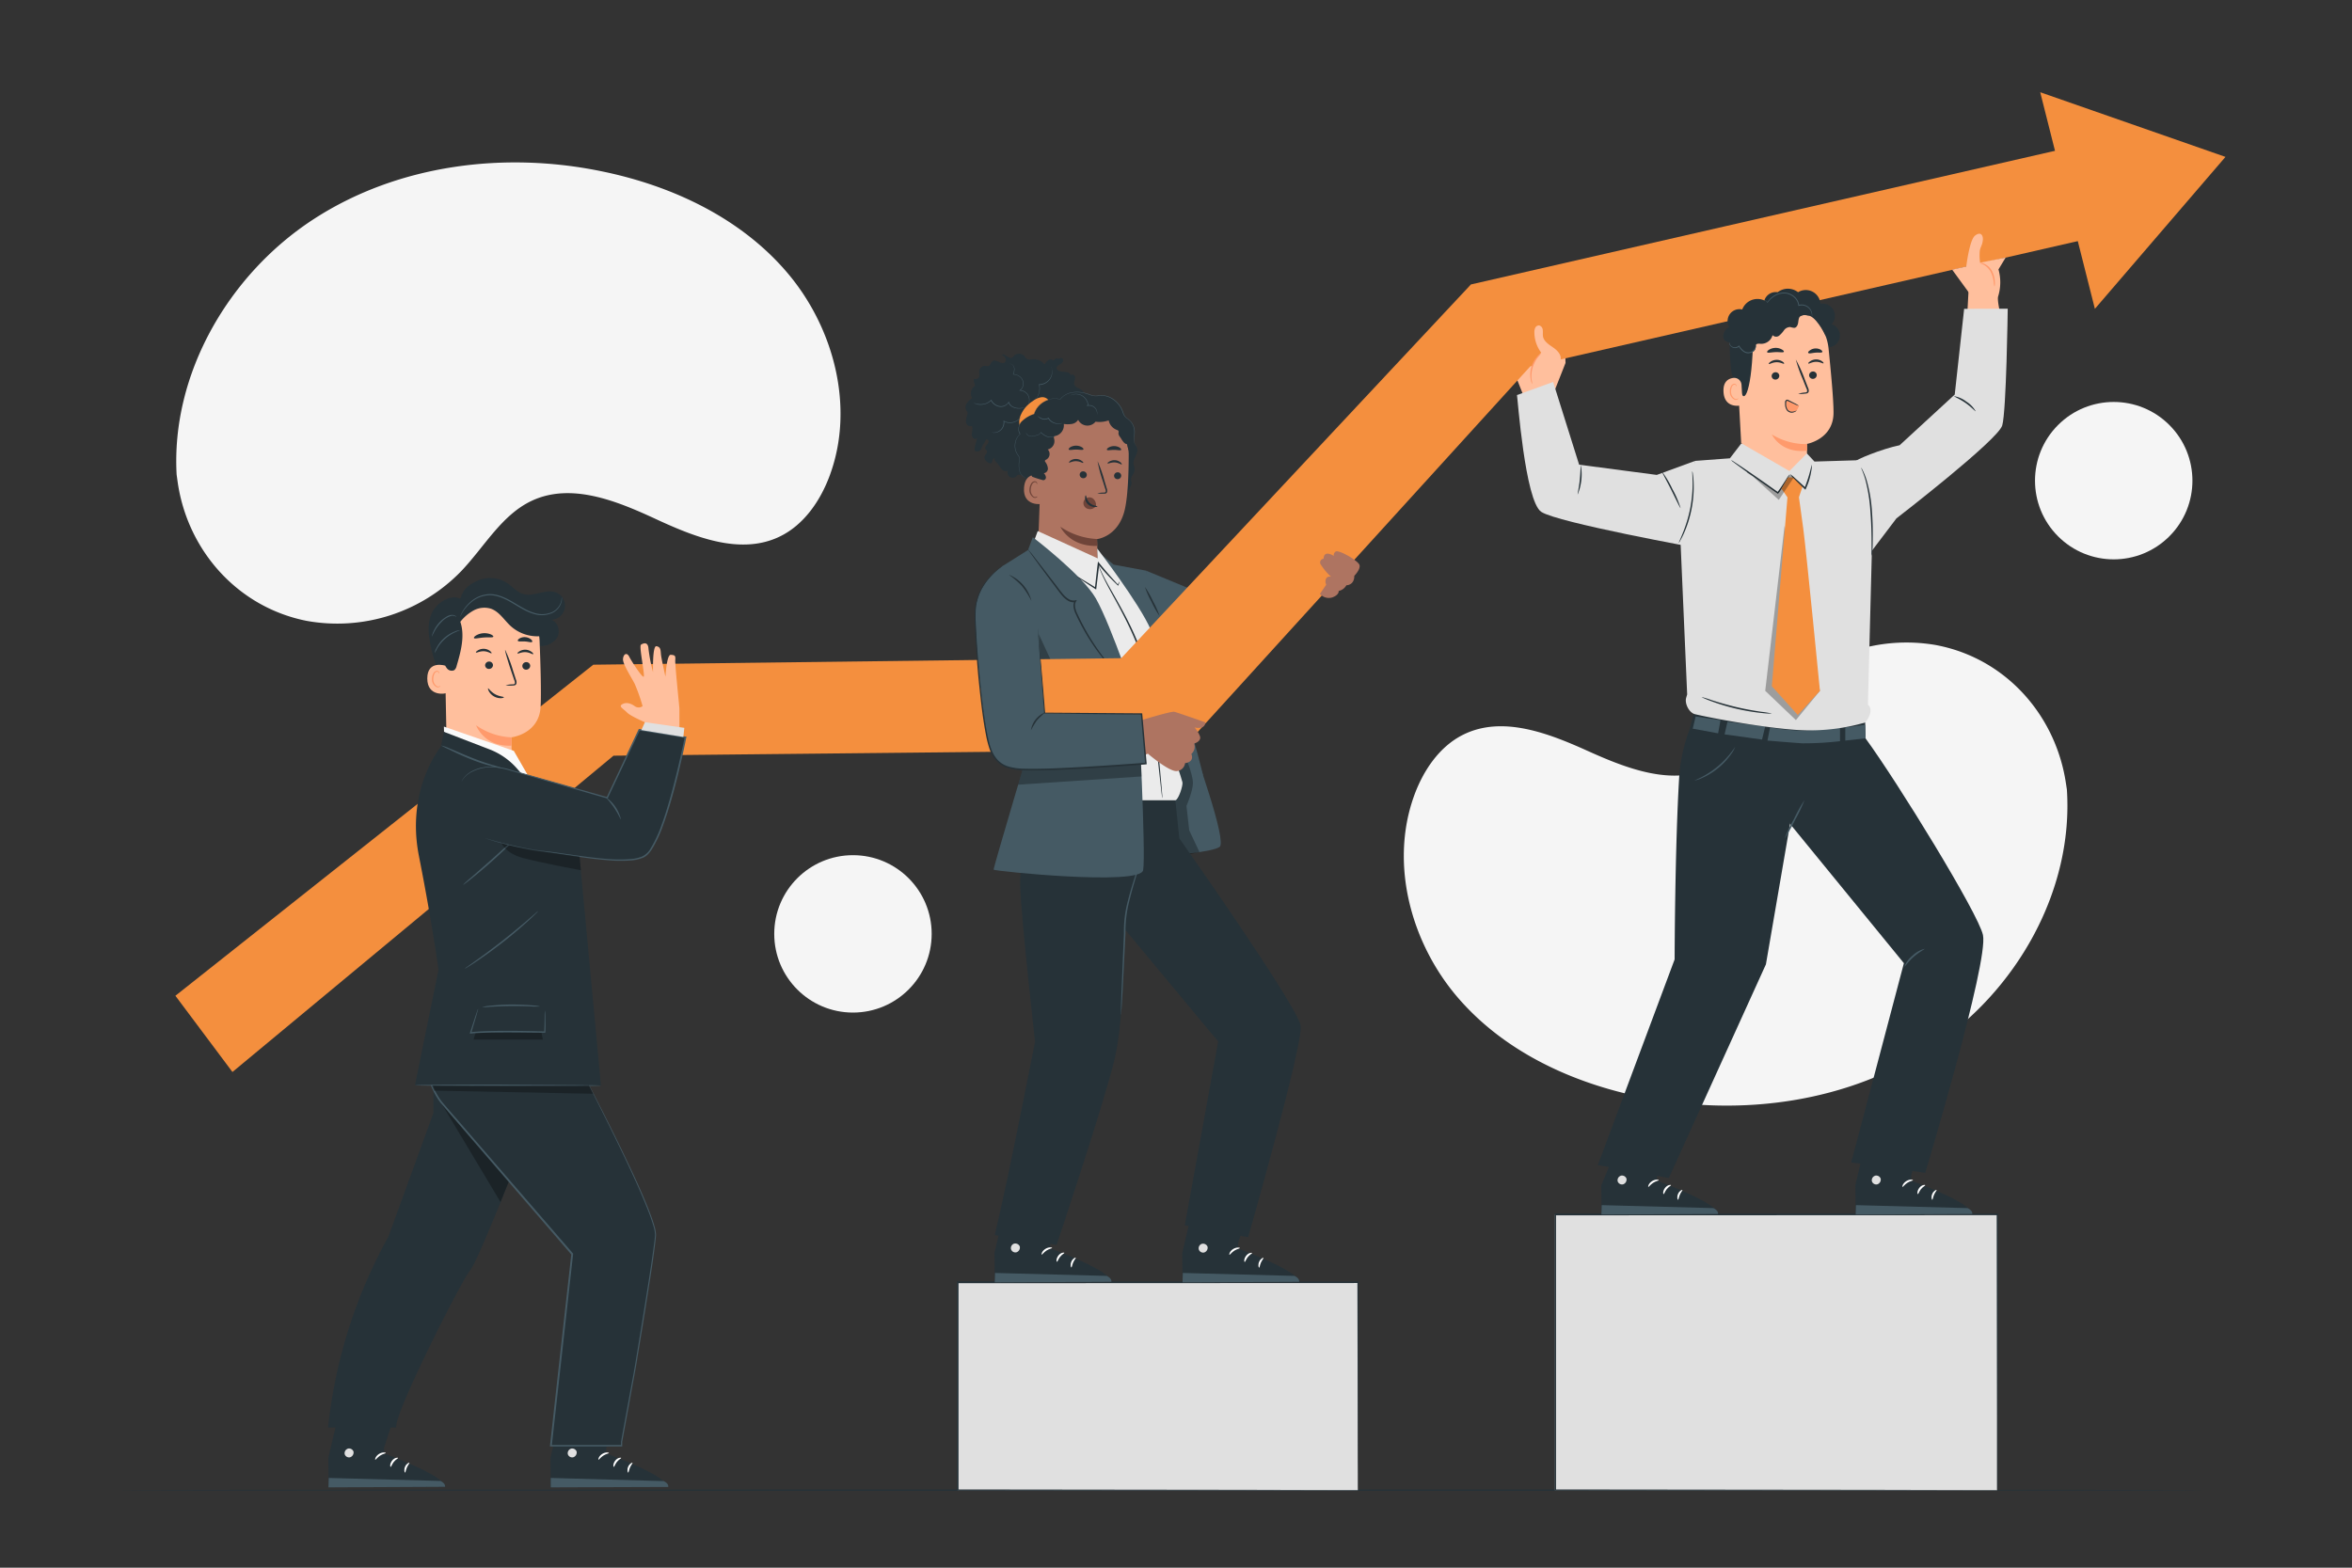 <svg xmlns="http://www.w3.org/2000/svg" viewBox="0 0 750 500"><rect x="0" y="0" width="750" height="500" fill="#333333" stroke="none"/><g id="freepik--background-simple--inject-152"><path d="M56.32,151.37l.32,2.29C59.38,173,72.25,189.46,90.48,196a51.13,51.13,0,0,0,7.2,2,55,55,0,0,0,49.41-15.86c7.37-7.73,12.86-17.91,22.48-22.42,12.53-5.87,27,0,39.46,5.78s27,11.63,39.46,5.7c7.83-3.72,13.14-11.49,16.14-19.67,7.95-21.65,1.31-46.9-13.42-64.35s-36.46-27.76-58.76-32.42C161.2,48.16,127,52.36,100,69.91S54.54,119.18,56.32,151.37Z" style="fill:#f5f5f5"></path><path d="M659.08,251.79l-.35-2.29c-3-19.31-16-35.62-34.33-41.9a50.74,50.74,0,0,0-7.22-1.89A54.94,54.94,0,0,0,568,222.14c-7.28,7.81-12.65,18.05-22.22,22.67-12.46,6-27,.33-39.52-5.32s-27.1-11.31-39.53-5.24c-7.78,3.8-13,11.64-15.91,19.85-7.7,21.74-.77,46.92,14.16,64.2s36.78,27.33,59.14,31.73c31.32,6.17,65.45,1.57,92.22-16.29S661.23,284,659.08,251.79Z" style="fill:#f5f5f5"></path><circle cx="271.99" cy="297.85" r="25.1" style="fill:#f5f5f5"></circle><circle cx="674.01" cy="153.3" r="25.1" transform="translate(89.02 521.5) rotate(-45)" style="fill:#f5f5f5"></circle></g><g id="freepik--Floor--inject-152"><path d="M703.54,475.28c0,.14-149.06.25-332.89.25s-332.93-.11-332.93-.25,149-.25,332.93-.25S703.54,475.14,703.54,475.28Z" style="fill:#263238"></path></g><g id="freepik--characters-2--inject-152"><rect x="305.35" y="409.02" width="127.64" height="66.26" style="fill:#e0e0e0"></rect><path d="M433,475.28s0-.41,0-1.19,0-1.95,0-3.46c0-3,0-7.49-.05-13.22,0-11.46-.06-28-.1-48.39l.19.19-127.64.06h0l.25-.25c0,23.39,0,45.8,0,66.26l-.23-.23,91.72.11,26.41.07,7.06,0,1.82,0H433l-.6,0h-1.8l-7,0-26.37.06-91.87.12h-.24v-.24c0-20.46,0-42.87,0-66.26v-.25h.26l127.64.06h.19V409c-.05,20.43-.08,37-.1,48.5,0,5.71,0,10.16-.05,13.19,0,1.49,0,2.64,0,3.42S433,475.28,433,475.28Z" style="fill:#263238"></path><rect x="495.82" y="387.37" width="141.02" height="87.92" style="fill:#e0e0e0"></rect><path d="M636.84,475.28s0-.54,0-1.59,0-2.6,0-4.62c0-4.05,0-10,0-17.63,0-15.25-.06-37.21-.11-64.07l.2.19-141,.06h0l.25-.25c0,31.17,0,60.88,0,87.91l-.23-.23,101.5.11,29.08.07,7.75,0h2.69l-.66,0h-2l-7.7,0-29,.06-101.65.11h-.23v-.23c0-27,0-56.74,0-87.91v-.25h.26l141,.05h.2v.2c0,26.91-.08,48.91-.11,64.19,0,7.61,0,13.55,0,17.59,0,2,0,3.54,0,4.58S636.84,475.28,636.84,475.28Z" style="fill:#263238"></path><polyline points="487.45 136.17 485.73 126 482.57 118.07 499.06 111.11 499.21 115.76 495.16 126.03 498.25 133.82 487.45 136.17" style="fill:#ffbf9d"></polyline><path d="M412.39,182,396.9,195l-31.45-13-.1,3.51,2.7,15.44,28.24,10.06a2.83,2.83,0,0,0,1.51,0,2.65,2.65,0,0,0,.56,0c4-.55,22.57-24.09,22.57-24.09S412.94,182.4,412.39,182Z" style="fill:#455a64"></path><path d="M332.88,116a4.54,4.54,0,0,0-3.77-1.41,2.6,2.6,0,0,1-1.66-.08,3.46,3.46,0,0,1-.77-.92,2.29,2.29,0,0,0-3.3-.14,2.62,2.62,0,0,1-.66.63c-1.11.56-2.28-1.51-3.38-.94a2.61,2.61,0,0,1,1.2,1,1.18,1.18,0,0,1-.15,1.45c-1,.88-2.7-1.15-3.85-.43-.62.4-.72,1.44-1.44,1.61a2.4,2.4,0,0,1-.84-.08,1.88,1.88,0,0,0-2,1.59c-.1.81.3,1.81-.32,2.35a1.76,1.76,0,0,1-1.45.18,4.89,4.89,0,0,0,.5,2.16,3,3,0,0,0-1,4,6.26,6.26,0,0,0-1.73,1.71,2.2,2.2,0,0,0-.06,2.33,2,2,0,0,1,.31.46,1,1,0,0,1,0,.6,10.61,10.61,0,0,0-.5,2.27c0,.77.58,1.63,1.35,1.58.18,0,.38-.07.53,0a.49.49,0,0,1,.18.36,5.18,5.18,0,0,1-.13,1.66,2.21,2.21,0,0,0,.22,1.62,1,1,0,0,0,1.44.19c-.24.86-.47,1.72-.7,2.59-.14.51-.26,1.13.11,1.51s1.38.12,1.76-.46.49-1.31.88-1.88a4.14,4.14,0,0,0,.48-.7c.09-.21.12-.46.3-.6.35-.28.88.21.82.66a2.3,2.3,0,0,1-.7,1.13,1.14,1.14,0,0,0-.3,1.24c.11.18.31.31.41.5.36.67-.62,1.29-.74,2a1.83,1.83,0,0,0,.69,1.45c.47.48,1.4.89,1.71.28a5.32,5.32,0,0,0,.16-.69,1.85,1.85,0,0,1,.54-.61,3.52,3.52,0,0,0,1.08-1.72c-.59.7-1.21,1.63-.81,2.45a3.75,3.75,0,0,0,.74.86c.51.54.82,1.25,1.32,1.8a1.75,1.75,0,0,0,2,.58,1.68,1.68,0,0,0,2.79,1.72,1.35,1.35,0,0,1,.46-.4,1.24,1.24,0,0,1,.66,0,3.64,3.64,0,0,0,3.54-1.36l-.67-.24a8.5,8.5,0,0,0,3.79-1.05,2.91,2.91,0,0,0,1.28-3.41c-.24-.53-.71-1.06-.48-1.59a1.36,1.36,0,0,1,.94-.65l4.7-1.58a4.45,4.45,0,0,0,2.07-1.15,1.51,1.51,0,0,0-.08-2.14,4.34,4.34,0,0,1,1.64-1.73c.79-.46,1.7-.65,2.5-1.07a2.44,2.44,0,0,0,1.5-2.09c0-.91-1.28-1.63-1.91-1,.14-1.36,2.57-1.41,2.8-2.76.19-1.09-1.21-1.69-1.92-2.54.15-.38.54-.62.71-1,.34-.79-.47-1.59-1.24-2s-1.7-.77-1.88-1.61.57-1.82.13-2.58a1,1,0,0,0-1.28-.34c-.6-1.58-3.57-.44-4.41-1.9a.6.6,0,0,1-.1-.39.63.63,0,0,1,.16-.3,6.4,6.4,0,0,1,1.31-1,1.33,1.33,0,0,0,.63-1.4c-.19-.52-1.17-.52-1.16,0a1.22,1.22,0,0,0-1.86.44,1.31,1.31,0,0,0-1.63-.18,3.85,3.85,0,0,0-1.18,1.32" style="fill:#263238"></path><path d="M325.18,133.22a9.92,9.92,0,0,1,4.19-5.33,5.87,5.87,0,0,1,2.62-1.18,2.46,2.46,0,0,1,2.49,1.12l-.19,1.61c.1,2.57-2,4.64-3,7-.45,1-.84,2.26-1.88,2.66a2.33,2.33,0,0,1-1.72-.08C325.55,138.18,324.61,135.45,325.18,133.22Z" style="fill:#F48F3E"></path><path d="M324.49,145.06a5.17,5.17,0,0,1,.81-6.57,3.45,3.45,0,0,1,.58-4.16,10.17,10.17,0,0,1,3.88-2.28,7,7,0,0,1,8.35-4.63c1.94-2.54,5.78-2.75,8.79-1.69a8.17,8.17,0,0,0,2.25.61,12.32,12.32,0,0,0,1.71-.14c3.14-.25,6.11,2.1,7.17,5.07a6,6,0,0,0,.59,1.38A7.76,7.76,0,0,0,360.1,134a5,5,0,0,1,1.7,3.78c0,1.22-.46,2.48,0,3.61.22.56.66,1,.83,1.61.49,1.7-1.44,3.3-1.2,5,.06.36.2.69.28,1a3.07,3.07,0,0,1-.31,2.14,4.32,4.32,0,0,0-.75,1.5,5.13,5.13,0,0,0,.18,1.28c.16,1-2.28,4.89-3.2,5.4L331,158.18a5,5,0,0,1-3.61-4.48,1.84,1.84,0,0,0-.2-1,2.11,2.11,0,0,0-.7-.51c-1.66-1-1.74-3.38-1.46-5.3a2.46,2.46,0,0,0,0-.81A2.85,2.85,0,0,0,324.49,145.06Z" style="fill:#263238"></path><path d="M332.07,145.5a14.25,14.25,0,0,1,8.21-12,17.39,17.39,0,0,1,6.89-1.28,10.78,10.78,0,0,1,6.2,1.65c1.45.42,6.55,5.62,6.55,11,0,5.94-.25,13.2-1.23,17.58-2,8.79-8.87,9.49-8.87,9.49s.22,6.2.22,6.2l-19.11-1.41Z" style="fill:#ae7461"></path><path d="M345.49,160.23a1.82,1.82,0,0,1,.66-1.15,1.91,1.91,0,0,1,2.32-.11,2.57,2.57,0,0,1,1,2.42h0a2.32,2.32,0,0,1-1.68,1h-.32a2.11,2.11,0,0,1-1.41-.57A1.88,1.88,0,0,1,345.49,160.23Z" style="fill:#6f4439"></path><path d="M357.53,151.74a1.14,1.14,0,0,1-1.17,1.08,1.09,1.09,0,0,1-1.11-1.1,1.14,1.14,0,0,1,1.17-1.08A1.09,1.09,0,0,1,357.53,151.74Z" style="fill:#263238"></path><path d="M357.7,148.12c-.15.14-1-.56-2.2-.63s-2.16.48-2.29.32.1-.33.51-.59a3.17,3.17,0,0,1,1.85-.44,3,3,0,0,1,1.74.68C357.66,147.78,357.77,148.05,357.7,148.12Z" style="fill:#263238"></path><path d="M349.91,157.34a8.06,8.06,0,0,1,2-.23c.32,0,.62-.06.68-.27a1.57,1.57,0,0,0-.15-.94c-.24-.78-.5-1.59-.77-2.44a41,41,0,0,1-1.68-6.37,41.29,41.29,0,0,1,2.19,6.22c.25.85.5,1.67.73,2.45A1.85,1.85,0,0,1,353,157a.81.81,0,0,1-.55.43,2.08,2.08,0,0,1-.54,0A8.25,8.25,0,0,1,349.91,157.34Z" style="fill:#263238"></path><path d="M349.82,171.91A22.64,22.64,0,0,1,338.13,168s2.82,6.38,11.77,6.12Z" style="fill:#6f4439"></path><path d="M346.24,158c.2,0,.12,1.33,1.2,2.35s2.5,1,2.5,1.15-.33.23-.93.21a3.3,3.3,0,0,1-2.1-.88,2.91,2.91,0,0,1-.91-2C346,158.26,346.15,157.94,346.24,158Z" style="fill:#263238"></path><path d="M357.5,143.49c-.23.29-1.15,0-2.26,0s-2,.25-2.25,0c-.1-.14,0-.42.44-.7a3.34,3.34,0,0,1,1.82-.51,3.3,3.3,0,0,1,1.81.5C357.46,143.07,357.6,143.35,357.5,143.49Z" style="fill:#263238"></path><path d="M344.29,151.34a1.13,1.13,0,0,0,1.07,1.18,1.09,1.09,0,0,0,1.2-1,1.13,1.13,0,0,0-1.07-1.18A1.07,1.07,0,0,0,344.29,151.34Z" style="fill:#263238"></path><path d="M340.89,147.52c.14.16,1-.46,2.25-.43s2.11.68,2.25.53-.07-.34-.46-.63a3.09,3.09,0,0,0-1.79-.61,3.06,3.06,0,0,0-1.8.53C341,147.19,340.82,147.45,340.89,147.52Z" style="fill:#263238"></path><path d="M340.81,143.39c.23.28,1.19,0,2.33,0s2.1.24,2.33-.05c.1-.13-.05-.42-.46-.69a3.7,3.7,0,0,0-3.75,0C340.84,143,340.7,143.25,340.81,143.39Z" style="fill:#263238"></path><path d="M333,154c0-.66-.62-2.27-1.27-2.41-1.73-.39-4.88-.45-5.19,4-.43,6.06,5.74,5.24,5.76,5.07S332.86,156.3,333,154Z" style="fill:#ae7461"></path><path d="M330.78,158.32s-.11.06-.29.13a1,1,0,0,1-.79,0,2.62,2.62,0,0,1-1-2.43,3.43,3.43,0,0,1,.4-1.49,1.23,1.23,0,0,1,.85-.75.54.54,0,0,1,.6.33c.07.18,0,.3.06.31s.13-.09.1-.35a.63.63,0,0,0-.21-.39.8.8,0,0,0-.57-.2,1.49,1.49,0,0,0-1.17.86,3.75,3.75,0,0,0-.49,1.67,2.76,2.76,0,0,0,1.36,2.72,1.12,1.12,0,0,0,1-.09C330.76,158.46,330.8,158.33,330.78,158.32Z" style="fill:#6f4439"></path><path d="M361.3,145a3.56,3.56,0,0,1-1.73-3.37c-.82.19-1.58-.91-2-1.64s-1-1.13-.9-2a1.05,1.05,0,0,0,0-.5c-.11-.24-.4-.33-.64-.42a4.08,4.08,0,0,1-2.5-3,8.65,8.65,0,0,1-4.19.42,3.29,3.29,0,0,1-5.54-.6,2.91,2.91,0,0,1-2.06,1.33,8.52,8.52,0,0,1-2.52,0,3.48,3.48,0,0,1-2.54,3.79c-.22.05-.47.1-.58.3s0,.45.05.68a2.73,2.73,0,0,1-2.05,3.36,2.05,2.05,0,0,1-.39,3.19c-.23.12-.53.26-.51.52a.56.56,0,0,0,.12.26,4,4,0,0,1,.83,2.07,1.48,1.48,0,0,1-1.31,1.54,2,2,0,0,1,.69,1.38c0,.52-.59,1-1.07.8a32.84,32.84,0,0,1-3.31-1.06c-1.56-2.44.76-4.87,1.11-7.75a18.87,18.87,0,0,1,3.14-8,13.82,13.82,0,0,1,2.33-2.78,18.2,18.2,0,0,1,3.49-2.24,16.46,16.46,0,0,1,5-2c3.31-.56,6.64.84,9.6,2.44a14.22,14.22,0,0,1,3.16,2.15,12.94,12.94,0,0,1,2.55,3.8,16.14,16.14,0,0,1,1.8,6.34" style="fill:#263238"></path><path d="M362.62,143a2.15,2.15,0,0,0-.29-.67c-.11-.21-.28-.45-.43-.76a2.87,2.87,0,0,1-.27-1.16,9,9,0,0,1,.12-1.49,6.72,6.72,0,0,0,.06-1.81,5,5,0,0,0-.67-1.95,4.61,4.61,0,0,0-.7-.91,7.55,7.55,0,0,0-.91-.77,3.9,3.9,0,0,1-.87-.85,5,5,0,0,1-.5-1.18A8.2,8.2,0,0,0,354.6,127a7.09,7.09,0,0,0-1.43-.64,6,6,0,0,0-1.58-.28,7.48,7.48,0,0,0-.82,0l-.82.1a4,4,0,0,1-1.61-.1c-.54-.14-1.06-.37-1.61-.54a9.8,9.8,0,0,0-1.7-.41,10.47,10.47,0,0,0-1.77-.13,9.13,9.13,0,0,0-1.8.22,6,6,0,0,0-3.18,1.82l-.24.29.1,0a6.78,6.78,0,0,0-5.28.74,6.66,6.66,0,0,0-3.18,4l.05-.06a22,22,0,0,0-2.2,1,6.66,6.66,0,0,0-1.83,1.45,4.1,4.1,0,0,0-.91,2,2.85,2.85,0,0,0,.45,2.08v-.1a5,5,0,0,0-1.59,3,5.19,5.19,0,0,0,.45,3,6.27,6.27,0,0,0,.36.62c.14.2.28.38.39.57a1.35,1.35,0,0,1,.18.61,4.2,4.2,0,0,1-.06.62,10.8,10.8,0,0,0-.08,2.31,4.84,4.84,0,0,0,.49,1.79,3,3,0,0,0,.88,1c.3.22.57.32.72.44a.92.92,0,0,1,.21.2.62.62,0,0,0-.19-.22c-.15-.13-.42-.23-.71-.46a3,3,0,0,1-.85-1,4.63,4.63,0,0,1-.46-1.76,10,10,0,0,1,.1-2.28c0-.21.06-.42.06-.65a1.61,1.61,0,0,0-.19-.66c-.11-.2-.26-.39-.39-.58a4,4,0,0,1-.35-.61,5,5,0,0,1-.42-3,4.86,4.86,0,0,1,1.55-2.93l0-.05,0-.05a2.77,2.77,0,0,1-.42-2,4.12,4.12,0,0,1,.89-2,6.36,6.36,0,0,1,1.79-1.4,20.38,20.38,0,0,1,2.17-1l0,0v0a6.88,6.88,0,0,1,8.25-4.57l.05,0,.05,0,.23-.28a5.82,5.82,0,0,1,3.08-1.76,8.74,8.74,0,0,1,1.76-.22,11.14,11.14,0,0,1,1.74.12,10.19,10.19,0,0,1,1.67.41c.54.17,1.07.4,1.62.54a4.91,4.91,0,0,0,.84.14,5.77,5.77,0,0,0,.84,0l.82-.1a6.94,6.94,0,0,1,.79,0,6,6,0,0,1,2.93.89,7.93,7.93,0,0,1,3.51,4.29,5.16,5.16,0,0,0,.53,1.2,3.75,3.75,0,0,0,.9.88,7.63,7.63,0,0,1,.91.76,5.18,5.18,0,0,1,.68.88,4.92,4.92,0,0,1,.67,1.91,6.45,6.45,0,0,1,0,1.77,9.21,9.21,0,0,0-.1,1.52,2.76,2.76,0,0,0,.29,1.17c.16.31.33.56.45.76a2.49,2.49,0,0,1,.25.48C362.6,142.9,362.62,143,362.62,143Z" style="fill:#455a64"></path><path d="M341,126.27s.16-.09.47-.21a3.89,3.89,0,0,1,1.34-.31,3.94,3.94,0,0,1,2,.41,4,4,0,0,1,1.71,1.76,4,4,0,0,1,.26.7.77.77,0,0,1-.09.64l-.16.19.25,0a2.48,2.48,0,0,1,1.86.34,2.4,2.4,0,0,1,1,1.18,2.73,2.73,0,0,1,.18,1,2.06,2.06,0,0,0,0,.37l0-.09a1.3,1.3,0,0,0,.05-.28,2.58,2.58,0,0,0-.13-1.06,2.52,2.52,0,0,0-1-1.27,2.62,2.62,0,0,0-2-.38l.09.14a.89.89,0,0,0,.12-.79,2.86,2.86,0,0,0-.27-.74,4,4,0,0,0-1.8-1.83,3.9,3.9,0,0,0-2.06-.39,4,4,0,0,0-1.36.37l-.34.19C341.07,126.23,341,126.26,341,126.27Z" style="fill:#455a64"></path><path d="M330.78,132.62s.06.09.2.23a4,4,0,0,0,.66.52,2.88,2.88,0,0,0,1.18.43,2.12,2.12,0,0,0,1.53-.36l-.13,0,.16.26a2.43,2.43,0,0,0,.2.25,3.66,3.66,0,0,0,1.45,1,4,4,0,0,0,1.44.27,3.44,3.44,0,0,0,1-.16,1.25,1.25,0,0,0,.33-.15,5.55,5.55,0,0,1-1.29.18,3.91,3.91,0,0,1-1.37-.3,3.61,3.61,0,0,1-1.38-1l-.19-.24-.15-.25-.05-.08-.08,0a2,2,0,0,1-1.41.35,2.79,2.79,0,0,1-1.14-.38C331.1,132.91,330.8,132.59,330.78,132.62Z" style="fill:#455a64"></path><path d="M327.23,138a1.09,1.09,0,0,0,0,.12,1.4,1.4,0,0,0,.12.3,1.66,1.66,0,0,0,.94.71,3.09,3.09,0,0,0,1.74-.09,9.27,9.27,0,0,0,1-.32,1.6,1.6,0,0,0,.88-.71L332,138l-.15,0a7,7,0,0,0,1.73,1.19,3.11,3.11,0,0,0,1.69.28,2.23,2.23,0,0,0,1.08-.41,1.26,1.26,0,0,0,.23-.21l.07-.09s-.12.1-.34.24a2.35,2.35,0,0,1-1.05.34,3.06,3.06,0,0,1-1.61-.3,7.3,7.3,0,0,1-1.68-1.17l-.09-.09-.05.12,0,.08a1.5,1.5,0,0,1-.79.63,9.82,9.82,0,0,1-1,.32,3,3,0,0,1-1.66.12,1.6,1.6,0,0,1-.91-.62A2.69,2.69,0,0,1,327.23,138Z" style="fill:#455a64"></path><path d="M322.07,116s.11,0,.29.07a1.38,1.38,0,0,1,.65.47,1.92,1.92,0,0,1,.38,1.19,5.25,5.25,0,0,1-.33,1.64l0,.09h.11a3.42,3.42,0,0,1,2.05.77,2.68,2.68,0,0,1,1,2.19,2.45,2.45,0,0,1-1,2l-.21.15h.26a3.14,3.14,0,0,1,2.24,1.16,3,3,0,0,1,.66,1.9,3.37,3.37,0,0,1-.29,1.33c-.13.29-.24.43-.23.44s0,0,.09-.1a1.74,1.74,0,0,0,.19-.31,3.17,3.17,0,0,0,.35-1.36,3.07,3.07,0,0,0-.66-2,3.27,3.27,0,0,0-2.34-1.23l0,.16a2.63,2.63,0,0,0,1.09-2.1,2.72,2.72,0,0,0-.28-1.33,3,3,0,0,0-.81-1,3.62,3.62,0,0,0-2.16-.79l.07.1a5.61,5.61,0,0,0,.31-1.68,2,2,0,0,0-.44-1.24,1.4,1.4,0,0,0-.71-.47l-.22,0S322.07,116,322.07,116Z" style="fill:#455a64"></path><path d="M310.45,128.47l.1.07.29.15a4.19,4.19,0,0,0,1.21.36,4.76,4.76,0,0,0,1.91-.12,4.54,4.54,0,0,0,2.13-1.21l-.14,0a3.84,3.84,0,0,0,2.61,2,2.92,2.92,0,0,0,3.12-1.42h-.16a2.51,2.51,0,0,0,.67,1.07,3.15,3.15,0,0,0,1,.62,4.45,4.45,0,0,0,1.83.31,8.66,8.66,0,0,0,1.2-.12,1.78,1.78,0,0,0,.43-.09,3.13,3.13,0,0,0-.43,0c-.28,0-.69.07-1.2.07a4.49,4.49,0,0,1-1.77-.34,2.62,2.62,0,0,1-1.52-1.61l-.06-.21-.1.19a2.76,2.76,0,0,1-2.93,1.32,3.72,3.72,0,0,1-2.5-1.94l-.05-.1-.08.08a4.61,4.61,0,0,1-2,1.2,5,5,0,0,1-1.87.14A5.75,5.75,0,0,1,310.45,128.47Z" style="fill:#455a64"></path><path d="M316.26,137.73a.32.32,0,0,0,.07.11.6.6,0,0,0,.33.18,2.75,2.75,0,0,0,1.35-.15,3.26,3.26,0,0,0,1.62-1.19,3.36,3.36,0,0,0,.6-2.38v0l-.14.09a4,4,0,0,0,2.41.49,4.54,4.54,0,0,0,1.89-.68,4.83,4.83,0,0,0,1-.88,1.71,1.71,0,0,0,.3-.4,7.44,7.44,0,0,1-1.39,1.17,4.54,4.54,0,0,1-1.84.62,3.85,3.85,0,0,1-2.3-.48l-.16-.09,0,.19h0a3.29,3.29,0,0,1-.56,2.27,3.21,3.21,0,0,1-1.52,1.16,3.11,3.11,0,0,1-1.3.2A.72.72,0,0,1,316.26,137.73Z" style="fill:#455a64"></path><path d="M335.3,117a5,5,0,0,1,.16,1.88,4.27,4.27,0,0,1-.7,1.89,4.19,4.19,0,0,1-1.95,1.5,4.11,4.11,0,0,1-1.4.28h-.12l0,.11a5.33,5.33,0,0,1,.1,2,5.2,5.2,0,0,1-.44,1.51,3.24,3.24,0,0,1-.28.53.49.49,0,0,1-.34.23.31.31,0,0,1-.23-.09s-.05-.09-.06-.08a.14.14,0,0,0,0,.1.38.38,0,0,0,.27.13.51.51,0,0,0,.4-.24,4.11,4.11,0,0,0,.32-.53,5.18,5.18,0,0,0,.48-1.54,5.09,5.09,0,0,0-.08-2l-.08.11a4.07,4.07,0,0,0,1.47-.28,4.15,4.15,0,0,0,2.71-3.55,3.81,3.81,0,0,0-.11-1.4,2,2,0,0,0-.12-.37Q335.31,117,335.3,117Z" style="fill:#455a64"></path><path d="M350.55,176.36l4.57,3.73L365.45,182s5.7,28.29,9.72,37.55,8.44,27.65,8.44,27.65l-6,4.57Z" style="fill:#455a64"></path><path d="M365.09,187.21a27.59,27.59,0,0,1,2.55,4.5,27,27,0,0,1,2.11,4.72,26.66,26.66,0,0,1-2.56-4.5A26.44,26.44,0,0,1,365.09,187.21Z" style="fill:#263238"></path><path d="M380.47,237.84c.09.75,11,30.59,8.41,32.3s-16.49,2.84-16.34,2.41-4-27.21-3.29-27.81,9.85-6.9,10.53-6.9" style="fill:#455a64"></path><path d="M382.49,271.77l-3.27-6.94-.88-7.78s2.09-4.87,2.07-7.36-2.07-7.52-2.07-7.52l-7.71,2.41s1.24,16.22,1.24,16.5,2,9.37,2,9.37l4.5,2.19Z" style="opacity:0.3"></path><path d="M329.78,257.44S325,272,325.32,282.57s4.74,49.7,4.74,49.7-6.06,30.58-8.47,41.89c-2.74,12.88-4.38,19.78-4.38,19.78l19.73,3.11s15.49-46.23,18.57-59.63,3.17-41.23,3.17-42.35-.41-29.26-.41-29.26Z" style="fill:#263238"></path><path d="M340.23,380.27l-5.29,16-.05,1.89s19.27,7,19.5,10.58l-37.18.19-.09-9.34,4.54-19.31Z" style="fill:#263238"></path><path d="M323.38,396.64a1.51,1.51,0,0,0-1,1.73,1.45,1.45,0,0,0,1.71,1.05,1.6,1.6,0,0,0,1.1-1.85,1.53,1.53,0,0,0-1.91-.89" style="fill:#e0e0e0"></path><path d="M317.21,409l.09-3,35.62.94s1.66.71,1.47,1.88Z" style="fill:#455a64"></path><path d="M335.49,398c0,.19-.91.27-1.8.86s-1.37,1.36-1.53,1.28.09-1.12,1.18-1.81S335.53,397.83,335.49,398Z" style="fill:#fff"></path><path d="M339.4,399.59c0,.17-.75.49-1.36,1.26s-.79,1.58-1,1.57-.3-1,.48-2S339.39,399.41,339.4,399.59Z" style="fill:#fff"></path><path d="M341.64,404.24c-.17,0-.43-.86,0-1.86s1.31-1.4,1.39-1.25-.44.69-.81,1.51S341.82,404.22,341.64,404.24Z" style="fill:#fff"></path><path d="M400.1,380.33l-5.28,16-.06,1.89s19.27,7,19.51,10.58l-37.19.19-.09-9.34,4.54-19.31Z" style="fill:#263238"></path><path d="M383.25,396.7a1.51,1.51,0,0,0-1,1.73,1.45,1.45,0,0,0,1.71,1.05,1.6,1.6,0,0,0,1.1-1.85,1.53,1.53,0,0,0-1.91-.89" style="fill:#e0e0e0"></path><path d="M377.08,409l.09-3,35.62.94s1.66.71,1.48,1.88Z" style="fill:#455a64"></path><path d="M395.36,398.05c0,.19-.91.27-1.8.86s-1.37,1.36-1.53,1.28.09-1.12,1.18-1.81S395.4,397.89,395.36,398.05Z" style="fill:#fff"></path><path d="M399.27,399.65c0,.17-.74.49-1.36,1.26s-.78,1.58-1,1.57-.3-1,.48-2S399.26,399.47,399.27,399.65Z" style="fill:#fff"></path><path d="M401.51,404.3c-.17,0-.43-.86,0-1.86s1.3-1.4,1.38-1.25-.44.69-.81,1.51S401.69,404.29,401.51,404.3Z" style="fill:#fff"></path><path d="M374.66,253.94l1.4,13.45s37.94,53.79,38.7,59.85S398,394.61,398,394.61l-20.19-3.84,10.64-58.6L355.3,292.34V255.25Z" style="fill:#263238"></path><path d="M357.45,323.65a1.76,1.76,0,0,1,0-.52c0-.41,0-.9,0-1.51,0-1.38.1-3.26.17-5.55.2-4.74.47-11.17.77-18.28l0-.81v0a37,37,0,0,1,1.29-9.75c.73-2.92,1.55-5.5,2.24-7.65s1.22-3.83,1.63-5.1a18.19,18.19,0,0,1,.61-1.86,1.67,1.67,0,0,1-.08.5c-.07.33-.18.81-.34,1.42-.32,1.22-.84,3-1.49,5.14s-1.43,4.75-2.13,7.66a38.24,38.24,0,0,0-1.23,9.62h0l0,.81c-.35,7.11-.68,13.54-.91,18.28-.14,2.28-.25,4.16-.34,5.54-.05.6-.08,1.1-.11,1.5A2.22,2.22,0,0,1,357.45,323.65Z" style="fill:#455a64"></path><path d="M367,200.94c-3.59-8.41-17.12-26-17.12-26l.14,3.14-19.11-8.7-3.49,9.45,28,61.13,1.29,15.29H374.8c1-.19,2.5-4.78,2.25-5.76-1.11-4.29-5.73-16-8-27.23C367.35,213.55,372.15,213,367,200.94Z" style="fill:#ebebeb"></path><path d="M370.63,254.56a4.65,4.65,0,0,1-.13-.79c-.07-.57-.16-1.32-.27-2.27-.22-2-.54-4.86-.92-8.35s-.81-7.74-1.3-12.39c-.23-2.33-.48-4.78-.74-7.32a69.84,69.84,0,0,0-1.47-7.73c-2.54-10.53-7.33-19.2-10.72-25.4-1.71-3.1-3.06-5.65-3.84-7.48-.19-.45-.37-.85-.52-1.21l-.31-.92a4.25,4.25,0,0,1-.23-.76,4.53,4.53,0,0,1,.32.72l.36.9.55,1.19c.84,1.8,2.23,4.3,4,7.39,3.47,6.15,8.34,14.84,10.9,25.45a68.48,68.48,0,0,1,1.46,7.79l.72,7.32c.45,4.66.85,8.86,1.19,12.41s.58,6.34.76,8.37q.12,1.43.18,2.28A4,4,0,0,1,370.63,254.56Z" style="fill:#263238"></path><path d="M319.7,180.54l8.12-5.12,1.52-4.08s15.88,12.11,20.11,19.54c5,8.81,13.56,34.6,13.56,34.6s2.42,47,1.51,52.06-47.53.29-47.68-.17,12.55-43,12.55-43Z" style="fill:#455a64"></path><path d="M355.6,214.26s-.15-.11-.38-.34-.58-.58-1-1c-.85-.93-2-2.3-3.41-4.09a69.55,69.55,0,0,1-4.42-6.55c-.75-1.29-1.51-2.66-2.24-4.1-.37-.72-.72-1.47-1.07-2.23a7.36,7.36,0,0,1-.76-2.5,3,3,0,0,1,.38-1.78l.27.38a3.52,3.52,0,0,1-2.47-.5,7.77,7.77,0,0,1-1.79-1.57c-1-1.17-1.82-2.36-2.67-3.47-1.65-2.2-3.13-4.19-4.39-5.88l-2.9-4-.77-1.09c-.17-.25-.26-.39-.24-.4a2.12,2.12,0,0,1,.32.34c.22.28.5.62.84,1l3,3.87,4.48,5.82c.85,1.09,1.7,2.3,2.67,3.42a7.33,7.33,0,0,0,1.68,1.46,3,3,0,0,0,2.12.43l.55-.1-.29.48a2.45,2.45,0,0,0-.31,1.49,7.3,7.3,0,0,0,.71,2.33c.35.75.7,1.49,1.06,2.21.72,1.44,1.46,2.8,2.2,4.08a76.43,76.43,0,0,0,4.31,6.58c1.32,1.81,2.47,3.21,3.27,4.17A18.2,18.2,0,0,1,355.6,214.26Z" style="fill:#263238"></path><path d="M357,185.43a5.19,5.19,0,0,1-.39,1.24l-.06.15-.12-.12a70.78,70.78,0,0,1-6.33-6.84l.44-.13c-.08.73-.17,1.48-.26,2.24-.25,2.05-.48,4-.69,5.7l-.05.35-.3-.19c-1.77-1.14-3.26-2.12-4.3-2.82a11,11,0,0,1-1.59-1.16,10,10,0,0,1,1.74.93c1.07.64,2.59,1.56,4.39,2.67l-.34.17c.19-1.72.41-3.66.64-5.71.09-.76.18-1.51.27-2.23l.07-.59.37.46c2.59,3.21,4.94,5.73,6.09,7l-.17,0A6.34,6.34,0,0,1,357,185.43Z" style="fill:#263238"></path><polygon points="324.66 250.27 364.02 247.64 363.86 243.69 326.06 245.53 324.66 250.27" style="opacity:0.3"></polygon><polygon points="331.23 202.24 337.31 215.36 332.13 215.33 331.23 202.24" style="opacity:0.3"></polygon><polygon points="664.88 45.9 469.05 90.72 357.53 209.92 189.19 212 55.93 317.59 74.12 341.9 195.63 241.02 376.73 239.16 487.97 116.85 683.8 72.04 664.88 45.9" style="fill:#F48F3E"></polygon><polygon points="668.01 98.5 709.65 50.04 650.58 29.42 668.01 98.5" style="fill:#F48F3E"></polygon><path d="M628,93.55,622.5,86,627,85s1-8.41,2.77-9.83,2.74-.21,2.49,1.62-1,2.17-1,4a14.69,14.69,0,0,0,.16,3,17.32,17.32,0,0,1,3.9,8.1l-.16,2.32Z" style="fill:#ffbf9d"></path><path d="M639.56,82.14l-2.29,3.79a15.19,15.19,0,0,1-.09,8.55c-.62,1.73,2.07,11,2.07,11l-12.17-.82.62-11.51,3-9.24Z" style="fill:#ffbf9d"></path><path d="M431.86,183.65s2-2,1.67-3.4-6.67-5-7.57-4.34a1.3,1.3,0,0,0-.64,1.41s-3.15-2.14-3.25.89a1.17,1.17,0,0,0-.89,1.86,18.68,18.68,0,0,0,3.25,3.87s-2-.51-1.74,2l.21.55-2,2.92a3.72,3.72,0,0,0,3.91,1.14c2.29-.82,2.06-2.06,2.06-2.06a3.72,3.72,0,0,0,2.46-1.82S431.86,186.71,431.86,183.65Z" style="fill:#ae7461"></path><path d="M488.3,123.55a11.75,11.75,0,0,1,3.16-11.07,10.87,10.87,0,0,1-2.18-6.45,3.21,3.21,0,0,1,.28-1.5,1.34,1.34,0,0,1,1.25-.74,1.56,1.56,0,0,1,1.14,1.44c.08.65,0,1.32.06,2,.27,1.61,1.83,2.62,3.17,3.54s2.75,2.29,2.48,3.9l-2,8.44Z" style="fill:#ffbf9d"></path><path d="M384.35,230.38s-8.79-3.09-9.88-3.36-12.29,3.23-12.29,3.23l1.44,11.13,2.41-1s6.86,5.86,9.27,5.55a2.9,2.9,0,0,0,2.6-2.54s3.07-.23,2-2.94a3,3,0,0,0,.88-3.29s2.59-.75,1.79-2.51a9.84,9.84,0,0,0-1.65-2.64S384.19,232.92,384.35,230.38Z" style="fill:#ae7461"></path><path d="M319.88,180.43S311,185.84,311,195.62c0,8.58,2.2,35.49,4.72,42.87s7.65,7.2,18.05,6.95c10.65-.25,31.68-1.87,31.68-1.87L364,227.75l-30.93-.29-2.17-27.07" style="fill:#455a64"></path><path d="M330.93,200.39s0,.16.06.47.08.8.14,1.4c.11,1.24.27,3.05.48,5.36.39,4.69,1,11.45,1.67,19.83l-.17-.16,30.92.22h.21l0,.21c.45,5,.92,10.34,1.4,15.82l0,.25h-.24c-6.48.5-13.26,1-20.22,1.37-6.5.35-12.84.7-19,.53a20,20,0,0,1-4.56-.66,8.3,8.3,0,0,1-3.89-2.35,11.21,11.21,0,0,1-2.2-3.86,33.66,33.66,0,0,1-1.08-4.17c-1.07-5.56-1.65-10.89-2.18-15.88s-.87-9.65-1.13-13.9c-.13-2.13-.24-4.16-.29-6.08a30.4,30.4,0,0,1,.12-5.44,17.31,17.31,0,0,1,3.43-7.94,22.28,22.28,0,0,1,3.86-3.92c.49-.39.89-.66,1.16-.84a4.32,4.32,0,0,1,.42-.24l-.39.29c-.26.19-.64.47-1.13.87a23.63,23.63,0,0,0-3.76,3.95,17.16,17.16,0,0,0-3.31,7.87,30.84,30.84,0,0,0-.09,5.39c.08,1.91.2,3.94.33,6.06.29,4.25.68,8.91,1.2,13.89s1.14,10.31,2.21,15.83c.14.68.31,1.37.47,2.06s.37,1.37.61,2a10.59,10.59,0,0,0,2.1,3.69,7.77,7.77,0,0,0,3.68,2.21,19.11,19.11,0,0,0,4.44.64c6.11.16,12.47-.19,19-.54,6.95-.4,13.73-.87,20.2-1.35l-.23.26c-.47-5.48-.93-10.78-1.37-15.82l.23.21-30.93-.34h-.16v-.16c-.64-8.39-1.16-15.15-1.52-19.84-.16-2.32-.29-4.13-.38-5.38,0-.59-.07-1.06-.09-1.39A4.32,4.32,0,0,1,330.93,200.39Z" style="fill:#263238"></path><path d="M328.88,191.61a28.52,28.52,0,0,0-3-4.71,27.75,27.75,0,0,0-4.24-3.63,12.26,12.26,0,0,1,7.25,8.34Z" style="fill:#263238"></path><path d="M328.74,232.92a7.33,7.33,0,0,1,4.54-5.71,30.94,30.94,0,0,0-2.64,2.56A30.07,30.07,0,0,0,328.74,232.92Z" style="fill:#263238"></path><path d="M614.75,358.67l-5.29,16-.06,1.88s19.28,7,19.51,10.58l-37.18.2-.1-9.35,4.55-19.3Z" style="fill:#263238"></path><path d="M597.9,375a1.52,1.52,0,0,0-1,1.74,1.46,1.46,0,0,0,1.71,1,1.58,1.58,0,0,0,1.09-1.84,1.51,1.51,0,0,0-1.9-.89" style="fill:#e0e0e0"></path><path d="M591.73,387.37l.09-3,35.61.95s1.66.71,1.48,1.87Z" style="fill:#455a64"></path><path d="M610,376.4c0,.18-.92.27-1.81.86s-1.36,1.35-1.53,1.28.1-1.12,1.19-1.82S610,376.23,610,376.4Z" style="fill:#fff"></path><path d="M613.91,378c.05.18-.74.49-1.35,1.26s-.79,1.59-1,1.58-.3-1,.48-2S613.91,377.82,613.91,378Z" style="fill:#fff"></path><path d="M616.15,382.65c-.16,0-.42-.87,0-1.86s1.31-1.4,1.39-1.25-.45.68-.81,1.51S616.33,382.63,616.15,382.65Z" style="fill:#fff"></path><path d="M534.86,361.63l-6.47,13.08,0,1.88s19.27,7,19.5,10.58l-37.18.2-.09-9.35,8.08-19.35Z" style="fill:#263238"></path><path d="M516.83,375a1.52,1.52,0,0,0-1,1.74,1.46,1.46,0,0,0,1.71,1,1.59,1.59,0,0,0,1.1-1.84,1.52,1.52,0,0,0-1.91-.89" style="fill:#e0e0e0"></path><path d="M510.66,387.37l.09-3,35.62.95s1.66.71,1.47,1.87Z" style="fill:#455a64"></path><path d="M528.94,376.4c0,.18-.91.27-1.8.86s-1.37,1.35-1.53,1.28.09-1.12,1.18-1.82S529,376.23,528.94,376.4Z" style="fill:#fff"></path><path d="M532.85,378c0,.18-.75.49-1.36,1.26s-.79,1.59-1,1.58-.3-1,.48-2S532.84,377.82,532.85,378Z" style="fill:#fff"></path><path d="M535.09,382.65c-.17,0-.43-.87,0-1.86s1.31-1.4,1.39-1.25-.45.68-.81,1.51S535.27,382.63,535.09,382.65Z" style="fill:#fff"></path><path d="M574.31,231.89l-34.24-4.14-1.34,5a52.57,52.57,0,0,0-3.28,15.21C534.08,270.59,534,306,534,306l-24.49,65.59,22.65,4.12,30.95-68.14,8.12-47.23Z" style="fill:#263238"></path><path d="M594.76,230.4c0,.28.13,5.11.13,5.11,10.23,14,35.92,55.78,37.43,62.69,1.87,8.59-18.4,75.85-18.4,75.85l-23.6-3.3,16.79-63.55-36.43-44.58L572.3,232Z" style="fill:#263238"></path><polygon points="539.78 232.4 547.87 233.89 548.63 229.7 540.7 228.52 539.78 232.4" style="fill:#455a64"></polygon><polygon points="549.93 234.22 561.87 235.88 562.89 231.71 550.85 230.2 549.93 234.22" style="fill:#455a64"></polygon><path d="M563.61,236.2l.81-4.17a77.13,77.13,0,0,0,10.44,1c3.86-.07,11.88-1,11.88-1v4.36a98.49,98.49,0,0,1-12.06.68C570.82,236.82,563.61,236.2,563.61,236.2Z" style="fill:#455a64"></path><path d="M588.42,236.2V232l6.34-.83.13,4.31Z" style="fill:#455a64"></path><path d="M575.4,255.2a45.92,45.92,0,0,1-2.94,6.22,47.69,47.69,0,0,1-3.4,6,47.68,47.68,0,0,1,3-6.22A48.44,48.44,0,0,1,575.4,255.2Z" style="fill:#455a64"></path><path d="M553.27,238.27a8.84,8.84,0,0,1-1.23,2.21,22.37,22.37,0,0,1-4.16,4.49,22,22,0,0,1-5.22,3.2,8.9,8.9,0,0,1-2.41.78,28.52,28.52,0,0,0,13-10.68Z" style="fill:#455a64"></path><path d="M613.73,302.61c.07.14-1.71,1-3.49,2.56s-2.82,3.24-3,3.16a8.43,8.43,0,0,1,2.62-3.54A8.54,8.54,0,0,1,613.73,302.61Z" style="fill:#455a64"></path><path d="M483.73,126c.19.65,2.57,33.8,7.74,37.25s50.42,11.64,50.42,11.64L540.52,147l-12.22,4.47-24.75-3.26-8.29-26.39Z" style="fill:#e0e0e0"></path><path d="M535.9,173.23,538,221.48l-.3,1c-.59,1.86.91,4.86,2.81,5.31,7.58,1.78,25.11,4.75,34,5.1a63.3,63.3,0,0,0,20.23-2.45c1.51-1.67,2.51-4.3.9-5.71l1.48-57.61-2.72-17.52-2.18-2.8-13.63.41-4-4.31-19.36-1.42-3.6,4.69-11.14.83Z" style="fill:#e0e0e0"></path><polygon points="569.06 167.73 562.89 220.33 572.67 229.67 580.34 220.34 569.06 167.73" style="opacity:0.3"></polygon><path d="M570.06,157.66,565,218.87l8.27,9.18,7.07-7.72s-4.28-43.85-5.3-51.58c-1.13-8.51-1.61-11.57-1.61-11.57Z" style="fill:#F48F3E"></path><path d="M626.32,98.5l-3,27.34L605.75,142c-5.71,1.18-14.39,4.72-14.39,5.38l5.21,28.72,8.15-10.76s32.42-25,33.75-29.66,1.75-37.22,1.75-37.22Z" style="fill:#e0e0e0"></path><path d="M570.73,151.23a10.93,10.93,0,0,1-.91,1.75l-1.13,1.93-.73,1.17a10.34,10.34,0,0,1-.91,1.28l-.12.12-.16-.11-4.55-3.16c-2.86-2-5.43-3.84-7.28-5.19-.92-.67-1.66-1.22-2.17-1.61a3.65,3.65,0,0,1-.76-.65,3.39,3.39,0,0,1,.87.49c.54.34,1.31.85,2.26,1.48,1.9,1.28,4.51,3.07,7.36,5.07,1.63,1.14,3.16,2.23,4.53,3.2h-.27a27.65,27.65,0,0,0,1.61-2.3l1.22-1.87A9.89,9.89,0,0,1,570.73,151.23Z" style="fill:#263238"></path><polygon points="570.23 158.97 568.07 155.88 570.2 152.25 572.03 152.25 574.81 155.1 573.64 158.59 570.23 158.97" style="fill:#F48F3E"></polygon><path d="M577.71,148.16a6.83,6.83,0,0,1-.15,2.14,20.76,20.76,0,0,1-1.45,5c-.09.2-.18.39-.26.58l-.14.32-.26-.24c-1.35-1.28-2.54-2.44-3.38-3.3a7.31,7.31,0,0,1-1.28-1.44,8,8,0,0,1,1.51,1.2c.9.78,2.13,1.9,3.5,3.17l-.4.08c.08-.18.16-.38.25-.57A45.23,45.23,0,0,0,577.71,148.16Z" style="fill:#263238"></path><path d="M630,131.16c-.12.1-1.36-1.34-3.27-2.66s-3.67-2-3.62-2.14a8.55,8.55,0,0,1,3.91,1.73A8.85,8.85,0,0,1,630,131.16Z" style="fill:#263238"></path><path d="M539.64,150.31a3.28,3.28,0,0,1,.19.92c.09.59.17,1.45.23,2.52a36.9,36.9,0,0,1-.61,8.35,36.37,36.37,0,0,1-2.49,8c-.44,1-.84,1.75-1.14,2.27a3.21,3.21,0,0,1-.51.78c-.07,0,.53-1.22,1.32-3.19A44.1,44.1,0,0,0,539,162a43.24,43.24,0,0,0,.74-8.24C539.69,151.64,539.56,150.32,539.64,150.31Z" style="fill:#263238"></path><path d="M596.87,177.28a5,5,0,0,1-.07-1.12l0-3.07c0-2.58-.07-6.15-.38-10.08a52.8,52.8,0,0,0-1.57-9.92c-.69-2.49-1.46-3.89-1.38-3.94a5.58,5.58,0,0,1,.58,1,20.44,20.44,0,0,1,1.14,2.87,45.66,45.66,0,0,1,1.73,10c.31,3.95.29,7.54.24,10.13,0,1.29-.08,2.34-.12,3.06A4.5,4.5,0,0,1,596.87,177.28Z" style="fill:#263238"></path><path d="M535.9,162.06c-.13.06-1.39-2.62-3-5.85s-3.1-5.82-3-5.9A31.3,31.3,0,0,1,533.3,156,30.54,30.54,0,0,1,535.9,162.06Z" style="fill:#263238"></path><path d="M504.1,148.45a16.65,16.65,0,0,1-1,9.22c-.14,0,.39-2,.65-4.59S504,148.46,504.1,148.45Z" style="fill:#263238"></path><polyline points="557.09 150.31 567.22 159.44 572.03 152.25 570.73 151.46 566.9 157.18 557.09 150.76" style="opacity:0.3"></polyline><path d="M565,227.58a3.33,3.33,0,0,1-.92,0c-.58,0-1.43-.08-2.47-.19a67.15,67.15,0,0,1-8.06-1.38,66.2,66.2,0,0,1-7.84-2.36c-1-.36-1.77-.68-2.3-.92a3.22,3.22,0,0,1-.81-.42,29.39,29.39,0,0,1,3.23,1c2,.64,4.74,1.47,7.83,2.2s5.93,1.21,8,1.51A29.64,29.64,0,0,1,565,227.58Z" style="fill:#263238"></path><path d="M562.87,95.2a3.84,3.84,0,0,1,4-2,5.27,5.27,0,0,1,6.49,0,4.69,4.69,0,0,1,7.14,3.69,3.91,3.91,0,0,1,3.55,6.52,3.76,3.76,0,0,1-1.43,7.34L563.66,99.59A3.85,3.85,0,0,1,562.87,95.2Z" style="fill:#263238"></path><path d="M576.21,144.58l0-3s8.53-1.51,8.46-10.07c0-4.14-.8-12.65-1.58-20.34a15.93,15.93,0,0,0-16.2-14.34h-.82c-8.9.71-13.27,8.65-12.32,17.53l1.48,27,15.37,8.87" style="fill:#ffbf9d"></path><path d="M576.23,141.64A20.82,20.82,0,0,1,565,138.56s2.75,6.12,11.2,5.2Z" style="fill:#ff9a6c"></path><path d="M579.32,119.57a1.22,1.22,0,0,1-1.15,1.26,1.18,1.18,0,0,1-1.28-1.08,1.22,1.22,0,0,1,1.15-1.26A1.16,1.16,0,0,1,579.32,119.57Z" style="fill:#263238"></path><path d="M581.47,115.88c-.14.16-1.08-.51-2.4-.48s-2.26.71-2.41.55.08-.36.49-.67a3.3,3.3,0,0,1,1.93-.64,3.21,3.21,0,0,1,1.91.57C581.41,115.52,581.55,115.8,581.47,115.88Z" style="fill:#263238"></path><path d="M567.38,119.8a1.23,1.23,0,0,1-1.15,1.26,1.17,1.17,0,0,1-1.29-1.07,1.23,1.23,0,0,1,1.15-1.26A1.17,1.17,0,0,1,567.38,119.8Z" style="fill:#263238"></path><path d="M568.89,116c-.15.16-1.09-.5-2.41-.47s-2.26.71-2.41.55.08-.36.49-.68a3.37,3.37,0,0,1,1.93-.63,3.2,3.2,0,0,1,1.92.57C568.82,115.59,569,115.88,568.89,116Z" style="fill:#263238"></path><path d="M573.42,125.61a9.19,9.19,0,0,1,2.13-.43c.33,0,.65-.11.7-.34a1.64,1.64,0,0,0-.24-1c-.33-.81-.68-1.66-1-2.54a45.62,45.62,0,0,1-2.37-6.65,43.61,43.61,0,0,1,2.9,6.44l1,2.56a2,2,0,0,1,.2,1.31.85.85,0,0,1-.55.5,2.09,2.09,0,0,1-.56.09A8.33,8.33,0,0,1,573.42,125.61Z" style="fill:#263238"></path><path d="M568.83,112.19c-.15.35-1.29.07-2.67.12s-2.52.36-2.66,0c-.07-.16.15-.48.63-.78a4.1,4.1,0,0,1,2-.58,3.9,3.9,0,0,1,2,.48C568.67,111.72,568.89,112,568.83,112.19Z" style="fill:#263238"></path><path d="M581.1,112.27c-.2.32-1.13.11-2.22.21s-2,.4-2.22.11,0-.45.38-.77a3.2,3.2,0,0,1,3.58-.26C581,111.83,581.19,112.12,581.1,112.27Z" style="fill:#263238"></path><path d="M582.22,107.31s-2.37-5.32-5-6.51c-3.16-1.45-4.44,2-7.44,1.24s-6-2.17-9,.2c-3.29,2.59-1.69,4.33-1.82,8.13-.51,15.42-3.24,19.83-4.19,12.6-.1-.8-2.32-1.38-2.71-4.73-.52-4.35-.79-9.63.11-12.74.77-2.62,2.22-4.45,4.84-6.49,4.14-3.22,9.91-3.41,13.84-3.09S582.44,100.59,582.22,107.31Z" style="fill:#263238"></path><path d="M555.33,122.72a2.34,2.34,0,0,0-2.56-2.19c-1.59.19-3.35,1.13-3.18,4.43.31,5.85,6.12,4.33,6.12,4.16S555.48,125.17,555.33,122.72Z" style="fill:#ffbf9d"></path><path d="M554.32,127s-.1.08-.26.16a1,1,0,0,1-.77.06A2.51,2.51,0,0,1,552,125a3.35,3.35,0,0,1,.21-1.47,1.18,1.18,0,0,1,.72-.83.53.53,0,0,1,.62.25c.09.16.05.28.09.29s.12-.11.06-.35a.7.7,0,0,0-.25-.35.78.78,0,0,0-.57-.12,1.44,1.44,0,0,0-1,1,3.44,3.44,0,0,0-.27,1.65,2.65,2.65,0,0,0,1.62,2.45,1.09,1.09,0,0,0,.92-.2C554.32,127.13,554.34,127,554.32,127Z" style="fill:#ff9a6c"></path><path d="M555.21,111.38a5.54,5.54,0,0,0,2.5,1.09,1.91,1.91,0,0,0,2.09-1.38c.06-.41,0-.88.21-1.2s.91-.28,1.4-.24a3.73,3.73,0,0,0,3.82-2.76,1.57,1.57,0,0,0,2.11.16,9,9,0,0,0,1.56-1.74,2.41,2.41,0,0,1,2-1,5.39,5.39,0,0,0,1.28.26c.77-.09,1.13-1,1.23-1.76s.17-1.66.81-2.08a3,3,0,0,1,2.09-.1c.71.09,1.62-.1,1.79-.79a1.41,1.41,0,0,0-.28-1.06,3.79,3.79,0,0,0-4.51-1.34,5.14,5.14,0,0,0-9.46-.8,5.2,5.2,0,0,0-8.29,2.07,3.78,3.78,0,0,0-4.15,5.58,3.62,3.62,0,0,0-1.92,2.9,2.05,2.05,0,0,0,2.37,2,2.1,2.1,0,0,0,3.67,2" style="fill:#263238"></path><path d="M570.21,127.77a.54.54,0,0,0-.39-.06.43.43,0,0,0-.22.27,2.93,2.93,0,0,0,.33,2.83v0a2,2,0,0,0,3.31-.42l.46-1Z" style="fill:#ff9a6c"></path><path d="M572.93,130.89c.05,0-.39.6-1.45.73a1.66,1.66,0,0,1-.86-.14,1.88,1.88,0,0,1-.81-.59,3.51,3.51,0,0,1-.59-2.14,4,4,0,0,1,0-.59.87.87,0,0,1,.35-.59.68.68,0,0,1,.67,0c.16.07.31.15.46.23l1.54.8a6.59,6.59,0,0,1,1.38.83,6.67,6.67,0,0,1-1.5-.59l-1.58-.73c-.28-.12-.66-.36-.78-.25s-.2.5-.2.86a3.29,3.29,0,0,0,.48,1.92,1.73,1.73,0,0,0,.66.51,1.45,1.45,0,0,0,.72.16A3.51,3.51,0,0,0,572.93,130.89Z" style="fill:#263238"></path><path d="M551.41,109.19a1.45,1.45,0,0,0,.39,1.12A1.89,1.89,0,0,0,553,111a2,2,0,0,0,1.66-.52l-.25,0a5.89,5.89,0,0,0,1.2,1.44,3.47,3.47,0,0,0,1.08.64,2.28,2.28,0,0,0,1.18.08,2.33,2.33,0,0,0,1.67-1,3.52,3.52,0,0,0,.45-1.23,1.13,1.13,0,0,0,0-.47s-.07.15-.16.44a3.82,3.82,0,0,1-.52,1.12,2.38,2.38,0,0,1-3.51.16,6,6,0,0,1-1.15-1.35l-.1-.17-.14.14a1.78,1.78,0,0,1-1.41.48,1.72,1.72,0,0,1-1.07-.54A3.12,3.12,0,0,1,551.41,109.19Z" style="fill:#455a64"></path><path d="M562.2,95.59s.15,0,.41.15a2,2,0,0,1,.93.75l.07.11.08-.11a7.31,7.31,0,0,1,2.78-2.35,5.72,5.72,0,0,1,2.3-.55,4.73,4.73,0,0,1,2.49.66,4.8,4.8,0,0,1,1.5,1.36,3.92,3.92,0,0,1,.68,1.76l0,.18.17,0a3.3,3.3,0,0,1,2.44.24,3.24,3.24,0,0,1,1.36,1.4,4.24,4.24,0,0,1,.4,1.73,1.06,1.06,0,0,0,.06-.48,3.26,3.26,0,0,0-.29-1.33,3.39,3.39,0,0,0-1.4-1.55,3.53,3.53,0,0,0-2.65-.31l.19.13a4.17,4.17,0,0,0-.71-1.9,5.09,5.09,0,0,0-4.28-2.17,5.8,5.8,0,0,0-2.41.62,7,7,0,0,0-2.81,2.51h.15a2,2,0,0,0-1-.74A1,1,0,0,0,562.2,95.59Z" style="fill:#455a64"></path><path d="M636,91.44a5.78,5.78,0,0,1-.24-1.42,9.94,9.94,0,0,0-.93-3.23,5.74,5.74,0,0,0-2.28-2.35c-.75-.4-1.31-.45-1.3-.54a2.18,2.18,0,0,1,1.45.22,5.26,5.26,0,0,1,2.57,2.44,8.27,8.27,0,0,1,.85,3.43A3.45,3.45,0,0,1,636,91.44Z" style="fill:#ff9a6c"></path><path d="M488.64,122.54a3.41,3.41,0,0,1-.53-1.5,8.65,8.65,0,0,1,2-7.23,3.42,3.42,0,0,1,1.23-1c.06.06-.39.47-1,1.23a10.45,10.45,0,0,0-1.63,3.3,10.21,10.21,0,0,0-.32,3.66A10.22,10.22,0,0,1,488.64,122.54Z" style="fill:#ff9a6c"></path></g><g id="freepik--character-1--inject-152"><path d="M127.76,445.68l-5.29,16,0,1.88s19.27,7,19.5,10.58l-37.18.2-.09-9.35,4.54-19.3Z" style="fill:#263238"></path><path d="M110.91,462.05a1.52,1.52,0,0,0-1,1.74,1.46,1.46,0,0,0,1.71,1,1.6,1.6,0,0,0,1.1-1.84,1.52,1.52,0,0,0-1.91-.89" style="fill:#e0e0e0"></path><path d="M104.74,474.38l.09-3,35.62.95s1.65.71,1.47,1.87Z" style="fill:#455a64"></path><path d="M123,463.41c0,.18-.92.27-1.81.86s-1.36,1.35-1.53,1.28.1-1.12,1.19-1.82S123.06,463.24,123,463.41Z" style="fill:#fff"></path><path d="M126.93,465c0,.18-.75.49-1.36,1.26s-.79,1.59-1,1.58-.3-1,.48-2S126.92,464.83,126.93,465Z" style="fill:#fff"></path><path d="M129.16,469.66c-.16,0-.42-.87,0-1.86s1.31-1.4,1.39-1.25-.45.68-.81,1.51S129.34,469.64,129.16,469.66Z" style="fill:#fff"></path><path d="M198.65,445.68l-5.29,16-.06,1.88s19.27,7,19.51,10.58l-37.18.2-.1-9.35,4.55-19.3Z" style="fill:#263238"></path><path d="M182.06,462.05a1.52,1.52,0,0,0-1,1.74,1.46,1.46,0,0,0,1.71,1,1.59,1.59,0,0,0,1.1-1.84,1.52,1.52,0,0,0-1.91-.89" style="fill:#e0e0e0"></path><path d="M175.63,474.38l0-3,36,1s1.66.71,1.47,1.87Z" style="fill:#455a64"></path><path d="M194.17,463.41c0,.18-.91.27-1.81.86s-1.36,1.35-1.52,1.28.09-1.12,1.18-1.82S194.21,463.24,194.17,463.41Z" style="fill:#fff"></path><path d="M198.08,465c0,.18-.75.49-1.36,1.26s-.79,1.59-1,1.58-.3-1,.48-2S198.07,464.83,198.08,465Z" style="fill:#fff"></path><path d="M200.31,469.66c-.16,0-.42-.87,0-1.86s1.31-1.4,1.39-1.25-.45.68-.81,1.51S200.5,469.64,200.31,469.66Z" style="fill:#fff"></path><path d="M138.2,345.33V355l-14.37,39.48a159.39,159.39,0,0,0-19.21,60.82h21.75c-1-4,21.27-47.74,23.54-50.14s15.48-36.18,15.48-36.18-13.93-23.37-14.94-23.61S138.2,345.33,138.2,345.33Z" style="fill:#263238"></path><polygon points="139.72 350.17 159.61 383.39 162.33 376.65 139.72 350.17" style="opacity:0.3"></polygon><path d="M182.43,335.84V325.09l-43.2-3.88c0,1.41-9.18,19.78,3.51,32.74l39.71,46-6.8,61.17h22.57v-1.28s4-21.52,4.31-23.49S208.61,399.88,209,394C209.48,386.77,182.43,335.84,182.43,335.84Z" style="fill:#263238"></path><path d="M182.43,335.84l.32.55.89,1.65,3.39,6.43c2.92,5.62,7.18,13.83,12.21,24.3,2.5,5.25,5.26,11,7.8,17.49.62,1.62,1.23,3.28,1.71,5a10.12,10.12,0,0,1,.44,2.73c-.08.92-.17,1.84-.29,2.76-.46,3.7-1,7.49-1.63,11.41-1.2,7.82-2.54,16.08-4,24.73-.66,4.33-1.55,8.73-2.35,13.23s-1.66,9.08-2.51,13.75v1.47H175.38l0-.28c1-9,2.05-18.5,3.12-28.14l3.68-33,0,.19-34.09-39.54c-2.62-3.07-5.21-6-7.71-9a23.26,23.26,0,0,1-4.3-10.33,31.76,31.76,0,0,1,.25-10.59,46.92,46.92,0,0,1,1.18-4.91q.36-1.2.75-2.34a21.09,21.09,0,0,0,.71-2.24l0-.19h.16l43.19,4h.07v.07c0,3.6,0,6.28,0,8.07,0,.89,0,1.55,0,2s0,.67,0,.67,0-.22,0-.66,0-1.12,0-2c0-1.8,0-4.48,0-8.09l.07.08-43.2-3.79.19-.17a19.59,19.59,0,0,1-.72,2.35c-.26.77-.51,1.54-.74,2.33a45.09,45.09,0,0,0-1.17,4.88,31.22,31.22,0,0,0-.22,10.45,22.85,22.85,0,0,0,4.25,10.15c2.44,2.9,5.07,5.86,7.69,8.91,10.52,12.19,22,25.48,34.14,39.52l.07.08V400c-1.19,10.67-2.42,21.73-3.67,33-1.07,9.65-2.13,19.11-3.13,28.15l-.25-.28h22.57l-.24.24v-1.32c.85-4.66,1.7-9.24,2.52-13.74s1.7-8.88,2.37-13.22c1.42-8.65,2.77-16.91,4-24.73.6-3.91,1.18-7.7,1.65-11.39.13-.92.22-1.83.3-2.73a10.31,10.31,0,0,0-.42-2.62,52.2,52.2,0,0,0-1.69-5c-2.52-6.44-5.25-12.24-7.73-17.49-5-10.48-9.21-18.71-12.08-24.36-1.45-2.81-2.56-5-3.33-6.46-.37-.73-.65-1.29-.85-1.67Z" style="fill:#455a64"></path><path d="M146.84,191.09c.63-3.11,2.83-4.77,5.76-6a9.91,9.91,0,0,1,9.11.87c1.77,1.17,3.21,3,5.26,3.52,3.37.93,7.07-1.79,10.33-.52a4.51,4.51,0,0,1-1.57,8.71c2.2.65,3.07,3.67,1.93,5.67a6,6,0,0,1-5.94,2.61,12.6,12.6,0,0,1-6.13-2.93c-1.8-1.42-3.44-3-5.35-4.32a9.89,9.89,0,0,0-6.47-1.91c-3.08.37-5.59,2.88-6.78,5.74a23.07,23.07,0,0,0-1.28,9.17,38.8,38.8,0,0,1-.55,9.27,1.14,1.14,0,0,1-.56.89c-.5.19-1-.32-1.24-.77a45.59,45.59,0,0,1-6.3-16.57c-.57-3.41-.69-6.66,1-9.67s6.33-5.45,8.78-3.78" style="fill:#263238"></path><path d="M141.8,205.85l.62,31.71c.11,5.92,4.69,16.49,14,15.88l-.19-.53c8.08-1.14,6.88-10.71,6.84-17.74h0s8.85-1,9.32-9.79c.23-4.25,0-13-.33-21a16.39,16.39,0,0,0-15.71-15.72l-.85,0C146.37,188.81,141.38,196.69,141.8,205.85Z" style="fill:#ffbf9d"></path><path d="M163.11,235.17a21.22,21.22,0,0,1-11.3-3.85s2.48,6.93,11.29,6.5Z" style="fill:#ff9a6c"></path><path d="M169.07,212.37a1.26,1.26,0,0,1-1.27,1.21,1.19,1.19,0,0,1-1.24-1.18,1.25,1.25,0,0,1,1.26-1.22A1.21,1.21,0,0,1,169.07,212.37Z" style="fill:#263238"></path><path d="M170,208.64c-.16.16-1.08-.58-2.43-.64s-2.37.59-2.51.42.1-.37.54-.67a3.5,3.5,0,0,1,2-.53,3.33,3.33,0,0,1,1.93.71C170,208.27,170.11,208.57,170,208.64Z" style="fill:#263238"></path><path d="M157.2,212.13a1.25,1.25,0,0,1-1.26,1.22,1.21,1.21,0,0,1-1.25-1.19A1.26,1.26,0,0,1,156,211,1.19,1.19,0,0,1,157.2,212.13Z" style="fill:#263238"></path><path d="M156.74,208.35c-.16.16-1.08-.59-2.43-.64s-2.37.59-2.51.41.1-.36.54-.66a3.5,3.5,0,0,1,2-.53,3.33,3.33,0,0,1,1.93.71C156.69,208,156.82,208.28,156.74,208.35Z" style="fill:#263238"></path><path d="M161.24,218.57a8.64,8.64,0,0,1,2.21-.31c.34,0,.67-.07.74-.31a1.78,1.78,0,0,0-.19-1l-.91-2.67c-1.27-3.8-2.17-6.91-2-7a45.78,45.78,0,0,1,2.56,6.78c.31.94.6,1.83.87,2.69a2,2,0,0,1,.13,1.36.9.9,0,0,1-.59.48,2.67,2.67,0,0,1-.59.06A9,9,0,0,1,161.24,218.57Z" style="fill:#263238"></path><path d="M157.31,203.07c-.15.36-1.49.13-3.09.26s-2.89.5-3.08.17c-.09-.17.14-.5.68-.84a5.39,5.39,0,0,1,4.7-.32C157.09,202.6,157.37,202.9,157.31,203.07Z" style="fill:#263238"></path><path d="M169.7,204.71c-.25.3-1.17-.06-2.29-.12s-2.08.12-2.28-.21c-.09-.16.07-.46.5-.73a3.14,3.14,0,0,1,1.88-.43,3.2,3.2,0,0,1,1.8.69C169.69,204.24,169.81,204.56,169.7,204.71Z" style="fill:#263238"></path><path d="M142.25,212.39c-.15-.08-6-2-6,4s6,4.83,6,4.66S142.25,212.39,142.25,212.39Z" style="fill:#ffbf9d"></path><path d="M140.42,218.73s-.11.07-.29.15a1,1,0,0,1-.78,0,2.6,2.6,0,0,1-1.18-2.34,3.43,3.43,0,0,1,.31-1.49,1.2,1.2,0,0,1,.79-.8.54.54,0,0,1,.62.29c.08.17,0,.29.07.3s.13-.1.09-.35a.73.73,0,0,0-.24-.38.79.79,0,0,0-.58-.16,1.5,1.5,0,0,0-1.1.93,3.6,3.6,0,0,0-.38,1.67,2.7,2.7,0,0,0,1.51,2.61,1.1,1.1,0,0,0,1-.15C140.41,218.88,140.44,218.74,140.42,218.73Z" style="fill:#ff9a6c"></path><path d="M172.54,196.22a11.4,11.4,0,0,0-3.52-4.4,19.56,19.56,0,0,0-11.19-4.53,16,16,0,0,0-11.36,3.77,16.73,16.73,0,0,0-5,8.31,24.58,24.58,0,0,0-.46,9.74,7.46,7.46,0,0,0,1.47,4,1.92,1.92,0,0,0,2.37.63,2.37,2.37,0,0,0,.76-1.36c1.35-4.59,2.69-9.53,1.18-14.07a13.88,13.88,0,0,1,4.29-3.64,7.16,7.16,0,0,1,5.49-.52c2.65.94,4.19,3.61,6.26,5.51a12.67,12.67,0,0,0,11.17,3Z" style="fill:#263238"></path><path d="M179.1,190.47a1.25,1.25,0,0,1,.07.41,4,4,0,0,1-.13,1.17,5.51,5.51,0,0,1-2.66,3.32,8.18,8.18,0,0,1-6.3.39c-2.35-.67-4.58-2.17-6.94-3.55s-4.83-2.45-7.2-2.36a9.36,9.36,0,0,0-5.69,2.27,12.73,12.73,0,0,0-2.76,3.2c-.5.87-.71,1.39-.75,1.37a1.73,1.73,0,0,1,.13-.38,10.25,10.25,0,0,1,.49-1.07,12.25,12.25,0,0,1,2.71-3.34,9.6,9.6,0,0,1,5.86-2.41c2.47-.12,5,1,7.4,2.38s4.58,2.88,6.86,3.54a7.93,7.93,0,0,0,6.06-.28,5.46,5.46,0,0,0,2.64-3.12A5.84,5.84,0,0,0,179.1,190.47Z" style="fill:#455a64"></path><path d="M137.76,203a4.28,4.28,0,0,1,.46-1.59,10.37,10.37,0,0,1,2.3-3.31,10.56,10.56,0,0,1,1.76-1.36,3.79,3.79,0,0,1,1.74-.62,2,2,0,0,1,1.22.31c.24.18.32.33.31.34a2.33,2.33,0,0,0-1.5-.38,6.87,6.87,0,0,0-3.26,2,12.41,12.41,0,0,0-2.32,3.14C138,202.37,137.82,203,137.76,203Z" style="fill:#455a64"></path><path d="M138.6,208.29a4.52,4.52,0,0,1,.57-1.58,11.09,11.09,0,0,1,5.92-5.33,4.46,4.46,0,0,1,1.63-.4c0,.06-.6.23-1.52.65a12.77,12.77,0,0,0-5.79,5.21A15.86,15.86,0,0,1,138.6,208.29Z" style="fill:#455a64"></path><path d="M160.68,222.39c0,.09-.33.26-.92.29a4.32,4.32,0,0,1-2.24-.57,4.23,4.23,0,0,1-1.63-1.64c-.28-.53-.31-.9-.22-.94s.84,1.13,2.23,1.9S160.65,222.16,160.68,222.39Z" style="fill:#263238"></path><polygon points="141.59 233.45 141.55 231.74 163.84 239.48 169.1 248.62 164.72 250.3 152.87 246.01 141.59 233.45" style="fill:#fafafa"></polygon><path d="M140.57,238.18s-11.19,13.44-7,34.75c4.18,21.16,6.26,36.37,6.26,36.37l-7.51,36.83,59.31.11-7.51-80.35L172,249l-5.44-1.91-1.55-1.8a22.39,22.39,0,0,0-8.92-6.29l-14.52-5.59Z" style="fill:#263238"></path><path d="M165.28,266.51a3.37,3.37,0,0,1-.6.72c-.41.44-1,1.06-1.77,1.81-1.52,1.51-3.67,3.54-6.1,5.71s-4.71,4.07-6.38,5.41c-.84.67-1.52,1.2-2,1.56a3.39,3.39,0,0,1-.78.51,23.31,23.31,0,0,1,2.55-2.34l6.27-5.51c2.37-2.14,4.51-4.07,6.19-5.6A25.42,25.42,0,0,1,165.28,266.51Z" style="fill:#455a64"></path><path d="M147.15,249.24c1.16-2.35,3.8-3.94,7.18-4.51a18.79,18.79,0,0,1,7.38.55l31.9,9.13,10.23-21.67,14.77,2.42s-6.13,31.77-12.43,37.45c-4.45,4-23,.05-33-1.07a106.12,106.12,0,0,1-18.75-4.3" style="fill:#263238"></path><path d="M154.4,267.24a4.5,4.5,0,0,1,.45.12l1.32.39c1.15.33,2.86.82,5.08,1.37s4.95,1.17,8.15,1.72c1.6.29,3.32.5,5.16.71s3.76.5,5.78.79c4.06.57,8.49,1.24,13.28,1.62A45.68,45.68,0,0,0,201,274a12.22,12.22,0,0,0,3.73-.82,6.16,6.16,0,0,0,2.76-2.62,39,39,0,0,0,3.47-7.47c1-2.66,1.83-5.42,2.64-8.24,1.61-5.66,3-11.59,4.31-17.69q.21-1,.42-2.07l.21.29L203.8,233l.26-.13c-3.65,7.7-7.09,15-10.24,21.66l-.09.17-.18-.05-19.35-5.58-8.11-2.35-3.6-1a19.47,19.47,0,0,0-3.32-.76,13.33,13.33,0,0,0-9.63,1.75,7.54,7.54,0,0,0-2.39,2.59,3.87,3.87,0,0,1,.44-.81,7.37,7.37,0,0,1,1.87-1.9,11.57,11.57,0,0,1,3.94-1.72,15.42,15.42,0,0,1,5.81-.17,19.57,19.57,0,0,1,3.36.74l3.61,1,8.12,2.29,19.37,5.51-.26.12,10.2-21.68.08-.17.19,0,14.77,2.42.25,0-.05.25-.42,2.08c-1.28,6.12-2.7,12.05-4.32,17.72-.82,2.84-1.69,5.6-2.67,8.27a39.91,39.91,0,0,1-3.53,7.56,10,10,0,0,1-1.27,1.63,4.6,4.6,0,0,1-1.7,1.16,12.92,12.92,0,0,1-3.87.84,45.3,45.3,0,0,1-7.48-.1c-4.81-.39-9.25-1.09-13.3-1.68-2-.3-3.95-.59-5.77-.83s-3.57-.44-5.17-.74c-3.2-.58-5.93-1.23-8.15-1.81s-3.92-1.1-5.06-1.47c-.58-.18-1-.33-1.3-.44Z" style="fill:#455a64"></path><path d="M159.83,244.86a2.38,2.38,0,0,1-.81-.06c-.51-.07-1.25-.22-2.16-.44a49.57,49.57,0,0,1-6.9-2.27c-2.63-1.06-5-2.16-6.63-3a22,22,0,0,1-2.68-1.34,14.8,14.8,0,0,1,2.83,1c1.71.7,4.05,1.75,6.67,2.8s5,1.88,6.8,2.4A28.91,28.91,0,0,1,159.83,244.86Z" style="fill:#455a64"></path><path d="M171.61,290.58a4.91,4.91,0,0,1-.8.87c-.53.54-1.32,1.29-2.32,2.2-2,1.83-4.81,4.28-8.06,6.82s-6.29,4.71-8.54,6.2c-1.13.75-2,1.34-2.7,1.73a5.34,5.34,0,0,1-1,.57,5,5,0,0,1,.93-.73l2.6-1.86c2.19-1.56,5.2-3.76,8.43-6.3s6.09-4.93,8.14-6.69l2.42-2.08A6.5,6.5,0,0,1,171.61,290.58Z" style="fill:#455a64"></path><path d="M206.81,230.85s-5.53-2.26-6.85-3.59-2.77-1.92-1.56-2.64,2.67-.36,4,.6a2.09,2.09,0,0,0,2.51,0,56.82,56.82,0,0,0-2.51-7.1c-1.1-2.16-3.86-6.37-3.74-7.93s1.2-2.29,2-.72,4,6.49,4.57,6.37-1.56-9.74-.84-10.22,2.28-1.08,2.4,1.32a53.23,53.23,0,0,0,1.45,7.46s-.24-8.54,1.08-8.3,1.32,1.08,1.44,2.52,1.44,7.22,1.44,7.22.37-7.1,1.69-7,1.56.25,1.44,1.69,1.32,15,1.32,15.51v6.32l-9.3-1.53" style="fill:#ffbf9d"></path><path d="M191.65,346.24c0,.14-13.28.23-29.65.2s-29.66-.18-29.66-.31,13.28-.23,29.66-.2S191.65,346.1,191.65,346.24Z" style="fill:#455a64"></path><polygon points="204.51 232.85 205.65 230.35 218.22 232.14 217.91 235.05 204.51 232.85" style="fill:#e0e0e0"></polygon><path d="M198,261.35c-.14,0-.83-1.73-2.13-3.66s-2.66-3.25-2.56-3.36a12,12,0,0,1,4.69,7Z" style="fill:#455a64"></path><polygon points="138.41 347.85 189.19 348.85 187.79 346.13 137.71 346.24 138.41 347.85" style="opacity:0.3"></polygon><path d="M151.86,328.56l-.84,3h22.09l-.6-3A86.45,86.45,0,0,0,151.86,328.56Z" style="opacity:0.3"></path><path d="M152.47,321.77c-.9,2.9-1.49,4.77-2.39,7.67,6.15-.62,17.76-.37,23.65-.25.15-2.23,0-6.93,0-6.93" style="fill:#263238"></path><path d="M173.76,322.26a13,13,0,0,1,.14,1.87c0,1.2.11,2.93,0,5.07v.18h-.19c-3.3,0-7.63-.1-12.37-.09-4.22,0-8.13.07-11.25.35l-.31,0,.1-.29c.74-2.25,1.35-4.13,1.82-5.54.21-.61.39-1.11.53-1.53a2.26,2.26,0,0,1,.23-.53,2.17,2.17,0,0,1-.11.57c-.12.42-.26.94-.43,1.55l-1.65,5.61-.22-.27c3.15-.33,7.06-.43,11.29-.44,4.74,0,9.08.1,12.38.21l-.19.18c.13-2.11.12-3.85.14-5.05A12.77,12.77,0,0,1,173.76,322.26Z" style="fill:#455a64"></path><path d="M172.23,321a18.3,18.3,0,0,1-2.71,0c-1.68-.07-4-.14-6.54-.12s-4.86.13-6.53.23a16.85,16.85,0,0,1-2.71.09,12.6,12.6,0,0,1,2.68-.44,64.28,64.28,0,0,1,6.56-.38c2.57,0,4.89.1,6.56.26A13.12,13.12,0,0,1,172.23,321Z" style="fill:#455a64"></path><path d="M159.89,268.86s1.14,3.23,6.85,4.78,18.49,3.92,18.49,3.92l-.41-4.4S162.66,270.21,159.89,268.86Z" style="opacity:0.3"></path></g></svg>